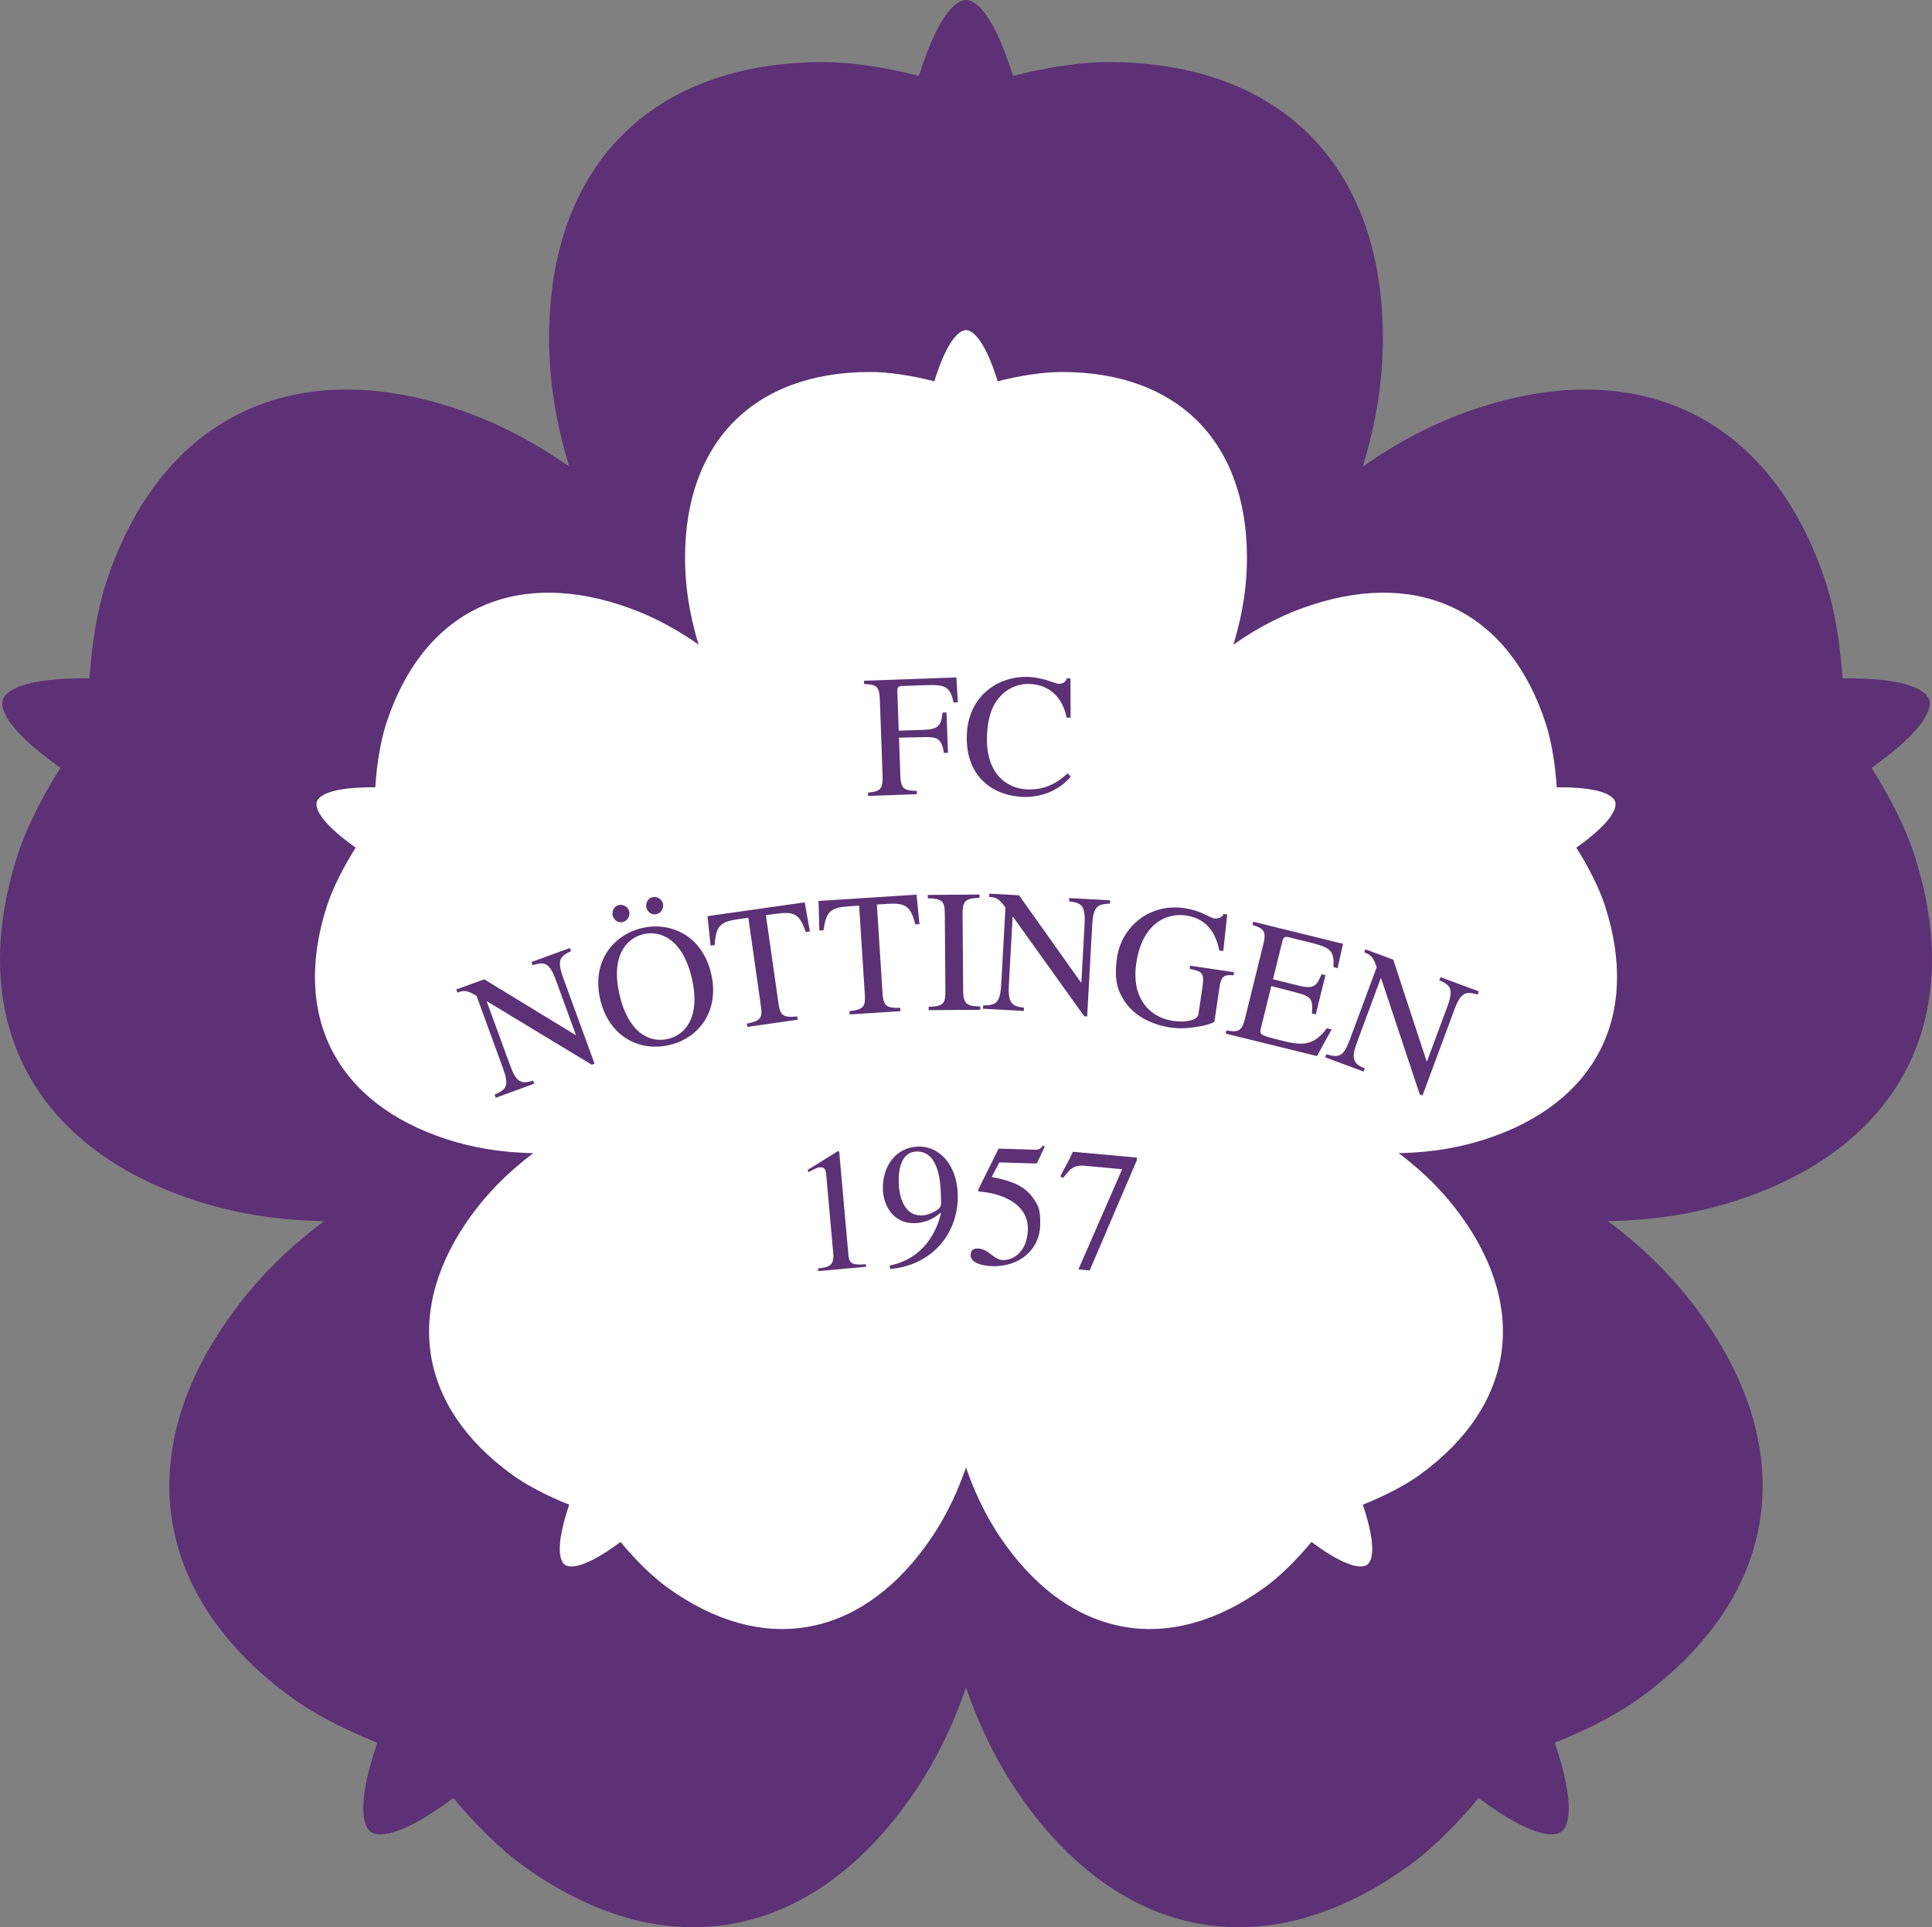 <?xml version="1.0" encoding="UTF-8"?>
<!-- Generator: Adobe Illustrator 13.0.2, SVG Export Plug-In . SVG Version: 6.00 Build 14948)  -->
<!DOCTYPE svg PUBLIC "-//W3C//DTD SVG 1.0//EN" "http://www.w3.org/TR/2001/REC-SVG-20010904/DTD/svg10.dtd">
<svg version="1.0" id="Ebene_1" xmlns="http://www.w3.org/2000/svg" xmlns:xlink="http://www.w3.org/1999/xlink" x="0px" y="0px" width="567.051px" height="565.76px" viewBox="0 0 567.051 565.76" enable-background="new 0 0 567.051 565.76" xml:space="preserve">
<rect x="0" y="0" width="567.051" height="565.76" fill="#808080" stroke="none"/>
<path fill="#5C3175" d="M561.778,250.675c-2.311-7.116-6.756-16.264-12.467-25.255c16.311-11.582,17.688-17.66,16.918-20.022  c-0.766-2.363-5.453-6.473-25.455-6.253c-0.668-10.632-2.445-20.645-4.758-27.762c-15.742-48.442-54.238-67.196-101.852-51.726  c-10.711,3.479-21.979,8.747-34.197,17.327c4.387-14.271,5.914-26.616,5.914-37.878c0-50.062-29.732-80.881-80.668-80.881  c-7.484,0-17.559,1.4-27.873,4.053C291.365,3.188,286.01,0,283.526,0c-2.485,0-7.841,3.188-13.814,22.279  c-10.317-2.653-20.39-4.054-27.873-4.054c-50.936,0-80.669,30.819-80.669,80.881c0,11.262,1.528,23.605,5.913,37.876  c-12.218-8.579-23.485-13.848-34.196-17.327c-47.612-15.471-86.11,3.283-101.851,51.728c-2.313,7.116-4.093,17.129-4.759,27.762  c-20.001-0.22-24.689,3.89-25.457,6.252c-0.768,2.363,0.609,8.441,16.92,20.022c-5.711,8.991-10.156,18.139-12.468,25.256  c-15.74,48.442,4.382,86.243,51.994,101.714c10.711,3.48,22.923,5.842,37.851,6.081c-11.936,8.969-20.428,18.057-27.046,27.168  c-29.426,40.501-23.487,82.91,17.722,112.85c6.053,4.398,15.025,9.186,24.931,13.105c-6.388,18.955-3.929,24.683-1.919,26.142  c2.009,1.461,8.217,2.03,24.271-9.904c6.788,8.21,14.114,15.265,20.167,19.663c41.208,29.939,83.378,22.482,112.803-18.019  c6.62-9.11,12.64-19.996,17.48-34.118c4.841,14.122,10.861,25.008,17.48,34.118c29.426,40.501,71.596,47.958,112.803,18.018  c6.055-4.397,13.381-11.452,20.168-19.662c16.053,11.934,22.26,11.365,24.27,9.904c2.01-1.46,4.471-7.188-1.92-26.143  c9.906-3.92,18.879-8.707,24.932-13.104c41.209-29.939,47.148-72.349,17.721-112.85c-6.617-9.111-15.107-18.198-27.043-27.168  c14.928-0.239,27.139-2.601,37.848-6.081C557.397,336.919,577.518,299.118,561.778,250.675z"/>
<path fill="#FFFFFF" d="M471.057,265.861c-1.557-4.797-4.553-10.961-8.402-17.021c10.994-7.805,11.922-11.902,11.404-13.494  c-0.518-1.593-3.676-4.362-17.156-4.215c-0.449-7.165-1.648-13.913-3.209-18.71c-10.607-32.648-36.553-45.287-68.643-34.861  c-7.219,2.345-14.813,5.896-23.047,11.678c2.955-9.618,3.984-17.938,3.984-25.527c0-33.74-20.039-54.511-54.367-54.511  c-5.043,0-11.832,0.943-18.787,2.73c-4.023-12.865-7.635-15.015-9.308-15.015c-1.674,0-5.284,2.149-9.31,15.016  c-6.953-1.788-13.742-2.731-18.785-2.731c-34.329,0-54.368,20.771-54.368,54.511c0,7.589,1.03,15.908,3.985,25.526  c-8.234-5.782-15.828-9.332-23.047-11.678c-32.089-10.426-58.035,2.213-68.644,34.862c-1.559,4.796-2.758,11.545-3.207,18.71  c-13.48-0.147-16.64,2.622-17.157,4.215c-0.518,1.592,0.411,5.688,11.403,13.493c-3.849,6.061-6.844,12.226-8.403,17.021  c-10.608,32.649,2.953,58.125,35.042,68.552c7.219,2.346,15.449,3.938,25.51,4.099c-8.044,6.045-13.768,12.17-18.229,18.31  c-19.832,27.297-15.829,55.879,11.944,76.058c4.079,2.964,10.126,6.19,16.802,8.832c-4.305,12.775-2.648,16.636-1.293,17.619  c1.354,0.984,5.538,1.367,16.357-6.675c4.575,5.533,9.512,10.286,13.592,13.251c27.772,20.178,56.193,15.152,76.025-12.144  c4.462-6.14,8.519-13.477,11.781-22.994c3.263,9.518,7.32,16.854,11.781,22.994c19.832,27.296,48.252,32.321,76.025,12.143  c4.08-2.964,9.018-7.717,13.592-13.25c10.82,8.042,15.004,7.659,16.357,6.674c1.354-0.984,3.012-4.844-1.293-17.619  c6.674-2.641,12.723-5.867,16.803-8.831c27.773-20.179,31.775-48.761,11.943-76.058c-4.461-6.14-10.184-12.265-18.229-18.31  c10.061-0.161,18.291-1.753,25.51-4.099C468.104,323.987,481.666,298.511,471.057,265.861z"/>
<path fill="#5C3175" d="M167.604,279.202c-2.902,1.44-4.368,2.193-2.317,7.81l9.22,25.252l-0.816,0.298l-30.728-18.596l-0.096,0.035  l6.836,18.723c1.805,4.944,3.199,5.633,6.756,4.497l0.333,0.912l-11.281,4.119l-0.333-0.912c3.561-1.571,4.306-2.66,2.413-7.845  l-7.729-21.171c-2.845-1.683-3.7-1.642-5.621-0.94l-0.333-0.912l8.209-2.997l26.817,16.378l0.096-0.035l-5.854-16.034  c-2.016-5.521-3.5-5.413-6.852-4.462l-0.333-0.912l11.281-4.119L167.604,279.202z"/>
<path fill="#5C3175" d="M176.183,293.456c-2.672-11.448,4.093-19.113,12.255-21.02c8.162-1.905,17.622,1.975,20.293,13.421  c2.475,10.602-3.27,18.817-12.278,20.919C187.446,308.88,178.658,304.056,176.183,293.456z M181.615,265.686  c1.344-0.313,2.755,0.563,3.069,1.907c0.325,1.394-0.564,2.756-1.908,3.069c-1.692,0.396-2.737-0.935-2.97-1.931  C179.586,267.786,179.972,266.068,181.615,265.686z M203.047,287.133c-2.648-11.348-9.114-14.089-14.19-12.904  c-5.076,1.185-9.66,6.506-7.011,17.854c2.556,10.948,8.666,14.192,14.19,12.903C201.56,303.696,205.602,298.082,203.047,287.133z   M191.518,263.374c1.344-0.313,2.755,0.563,3.069,1.907c0.325,1.394-0.564,2.756-1.908,3.069c-1.692,0.395-2.737-0.936-2.97-1.931  C189.49,265.475,189.876,263.757,191.518,263.374z"/>
<path fill="#5C3175" d="M234.124,299.35l-14.774,2.104l-0.137-0.961c4.575-0.857,4.561-2.044,4.028-5.787l-3.603-25.298  l-2.732,0.389c-5.565,0.793-6.794,1.949-7.123,7.623l-1.214,0.173l-0.921-8.645l28.536-4.064l1.528,8.559l-1.214,0.173  c-1.854-5.415-3.401-6.123-8.967-5.331l-2.732,0.39l3.682,25.854c0.49,3.44,1.234,4.316,5.505,3.862L234.124,299.35z"/>
<path fill="#5C3175" d="M264.286,296.838l-14.893,0.956l-0.062-0.97c4.628-0.502,4.706-1.685,4.463-5.458l-1.635-25.502  l-2.754,0.177c-5.61,0.36-6.925,1.418-7.69,7.049l-1.225,0.078l-0.25-8.689l28.765-1.845l0.862,8.65l-1.224,0.078  c-1.431-5.541-2.917-6.367-8.528-6.008l-2.754,0.177l1.671,26.063c0.222,3.467,0.896,4.397,5.19,4.275L264.286,296.838z"/>
<path fill="#5C3175" d="M272.557,295.571c4.343-0.134,4.95-1.009,4.922-4.637l-0.172-22.69c-0.029-3.781-0.749-4.39-4.992-4.562  l-0.007-0.971l15.177-0.115l0.008,0.971c-3.729,0.182-5.004,0.549-4.973,4.638l0.172,22.69c0.031,3.985,1.262,4.487,5.043,4.561  l0.008,0.972l-15.178,0.115L272.557,295.571z"/>
<path fill="#5C3175" d="M325.778,265.268c-3.234,0.18-4.879,0.294-5.209,6.264l-1.482,26.842l-0.869-0.049l-20.906-29.204  l-0.104-0.006l-1.098,19.9c-0.291,5.256,0.719,6.438,4.436,6.798l-0.055,0.969l-11.992-0.663l0.055-0.969  c3.893-0.041,5.006-0.748,5.311-6.259l1.244-22.503c-1.951-2.667-2.754-2.968-4.795-3.08l0.055-0.97l8.725,0.482l18.186,25.625  l0.104,0.006l0.941-17.044c0.326-5.868-1.08-6.355-4.537-6.803l0.055-0.969l11.99,0.663L325.778,265.268z"/>
<path fill="#5C3175" d="M362.063,286.304c-2.254-0.127-3.584-0.22-4.115,3.37l-1.502,10.162c-0.104,0.708-7.262,2.646-12.822,1.823  c-5.006-0.739-10.393-3.086-13.406-7.509c-2.246-3.328-3.322-6.536-2.344-13.158c1.256-8.494,9.076-15.966,19.795-14.381  c5.105,0.755,7.186,2.767,8.803,3.006c0.404,0.06,2.109,0.054,2.623-1.317l1.111,0.165l-1.172,10.727l-1.162-0.172  c-0.826-3.842-2.717-9.235-9.795-10.281c-4.803-0.71-12.705,1.376-14.596,14.167c-1.354,9.151,3.061,15.641,10.896,16.8  c3.438,0.507,7.098-0.14,7.367-1.959l1.211-8.191c0.619-4.195-0.383-4.396-3.783-5.156l0.133-0.911l12.893,1.907L362.063,286.304z"/>
<path fill="#5C3175" d="M386.539,310.028l-26.795-6.603l0.232-0.943c3.227,0.584,4.477,0.419,5.418-3.401l5.43-22.033  c0.965-3.92-0.152-4.511-3.217-5.529l0.232-0.942l26.348,6.492l-1.6,7.133l-1.24-0.307c0.346-4.599-0.75-5.711-6.258-7.067  l-6.699-1.651c-1.043-0.257-1.637-0.403-2.053,1.283l-2.715,11.018l7.643,1.882c4.416,1.089,5.205,0.02,6.619-3.368l1.141,0.28  l-2.836,11.513l-1.141-0.282c0.383-4.115-0.191-4.994-4.297-6.058l-7.617-1.983l-3.033,12.306c-0.502,2.036-0.514,2.085,6.881,3.906  c6.203,1.529,9.051,0.652,12.469-3.822l1.389,0.343L386.539,310.028z"/>
<path fill="#5C3175" d="M433.699,291.935c-3.145-0.784-4.748-1.161-6.828,4.444l-9.35,25.204l-0.813-0.303l-11.342-34.079  l-0.098-0.035l-6.932,18.688c-1.832,4.935-1.215,6.362,2.229,7.804l-0.338,0.911l-11.26-4.178l0.338-0.91  c3.73,1.111,5.004,0.767,6.922-4.409l7.84-21.13c-1.076-3.126-1.754-3.649-3.67-4.359l0.338-0.911l8.191,3.04l9.803,29.854  l0.096,0.036l5.938-16.005c2.045-5.51,0.846-6.391-2.324-7.839l0.338-0.911l11.26,4.179L433.699,291.935z"/>
<path fill="#5C3175" d="M277.059,221.037c-0.715-4.271-1.959-4.737-5.792-4.651l-7.41,0.163l0.4,11.185  c0.137,3.831,1.181,4.407,4.812,4.431l0.035,0.971l-14.301,0.512l-0.035-0.971c3.823-0.341,4.409-1.129,4.259-5.317l-0.792-22.114  c-0.144-4.035-1.381-4.298-4.607-4.438l-0.035-0.971l27.12-0.971l0.415,7.298l-1.277,0.046c-0.929-4.519-2.286-5.288-7.955-5.085  l-6.946,0.249c-1.277,0.045-1.627,0.263-1.572,1.795l0.406,11.338l7.406-0.265c4.188-0.15,5.07-1.204,5.444-5.054l1.175-0.042  l0.424,11.85L277.059,221.037z"/>
<path fill="#5C3175" d="M313.053,210.639c-1.078-5.41-4.605-9.631-10.887-9.862c-2.555-0.094-5.553,0.818-7.775,2.833  c-2.063,1.867-4.432,5.054-4.703,12.407c-0.396,10.827,5.516,15.495,11.951,15.731c6.281,0.231,10.092-3.259,11.732-4.733  l0.885,0.954c-0.055,0.1-4.682,6.322-14.078,5.976c-8.225-0.303-16.877-5.531-16.41-18.247c0.421-11.44,9.23-17.305,18.013-16.98  c4.545,0.167,7.803,1.975,8.926,2.017c0.256,0.009,1.941,0.071,2.412-1.599l1.072,0.039l0.037,11.508L313.053,210.639z"/>
<path fill="#5C3175" d="M240.08,372.374c2.943-0.365,4.817-0.635,4.482-4.402l-2.056-23.059c-0.095-1.069-0.213-2.394-1.944-2.239  c-0.611,0.055-0.611,0.055-3.361,1.43l-0.064-0.714l8.75-5.448l0.417,0.064l2.722,30.543c0.218,2.443,1.286,2.913,5.104,2.572  l0.068,0.763l-14.049,1.254L240.08,372.374z"/>
<path fill="#5C3175" d="M261.119,371.507c12.302-2.406,14.771-14.086,15.04-15.373l-0.105-0.099  c-2.192,1.957-4.873,2.956-7.427,3.03c-6.845,0.202-9.369-5.654-9.492-9.844c-0.2-6.794,3.724-12.431,10.365-12.626  c6.284-0.186,11.357,5.442,11.608,13.975c0.318,10.829-6.854,20.755-19.805,21.954L261.119,371.507z M276.155,350.817  c-0.088-3.014-0.381-12.976-7.175-12.774c-4.291,0.125-5.327,4.911-5.203,9.101c0.114,3.881,1.414,9.825,6.829,9.666  c1.686-0.05,3.804-1.033,4.852-1.933c0.649-0.531,0.784-1.147,0.757-2.067L276.155,350.817z"/>
<path fill="#5C3175" d="M291.051,345.513c4.064,0.837,8.842,1.85,11.744,5.619c2.117,2.722,2.635,4.22,2.498,8.767  c-0.205,6.794-5.986,12.04-14.059,11.796c-4.035-0.12-6.4-1.418-6.344-3.258c0.014-0.511,0.059-1.992,2.104-1.931  c3.27,0.099,4.553,3.308,7.311,3.39c3.322,0.101,7.188-2.646,7.375-8.878c0.244-8.174-8.725-10.847-14.234-11.218  c-0.307-0.01-0.451-0.319-0.287-0.673l5.932-11.938l10.678,0.32c1.328,0.041,1.805-0.507,2.389-1.257l0.449,0.371l-2.078,4.487  c-0.166,0.457-0.627,0.441-1.188,0.426l-10.012-0.302L291.051,345.513z"/>
<path fill="#5C3175" d="M333.643,340.643l-13.814,32.306l-3.309-0.302l12.834-29.418l-11.043-1.004  c-3.309-0.301-4.359,1.093-6.279,3.587l-0.828-0.486l2.664-5.044l1.018-2.166l18.832,1.713L333.643,340.643z"/>
</svg>